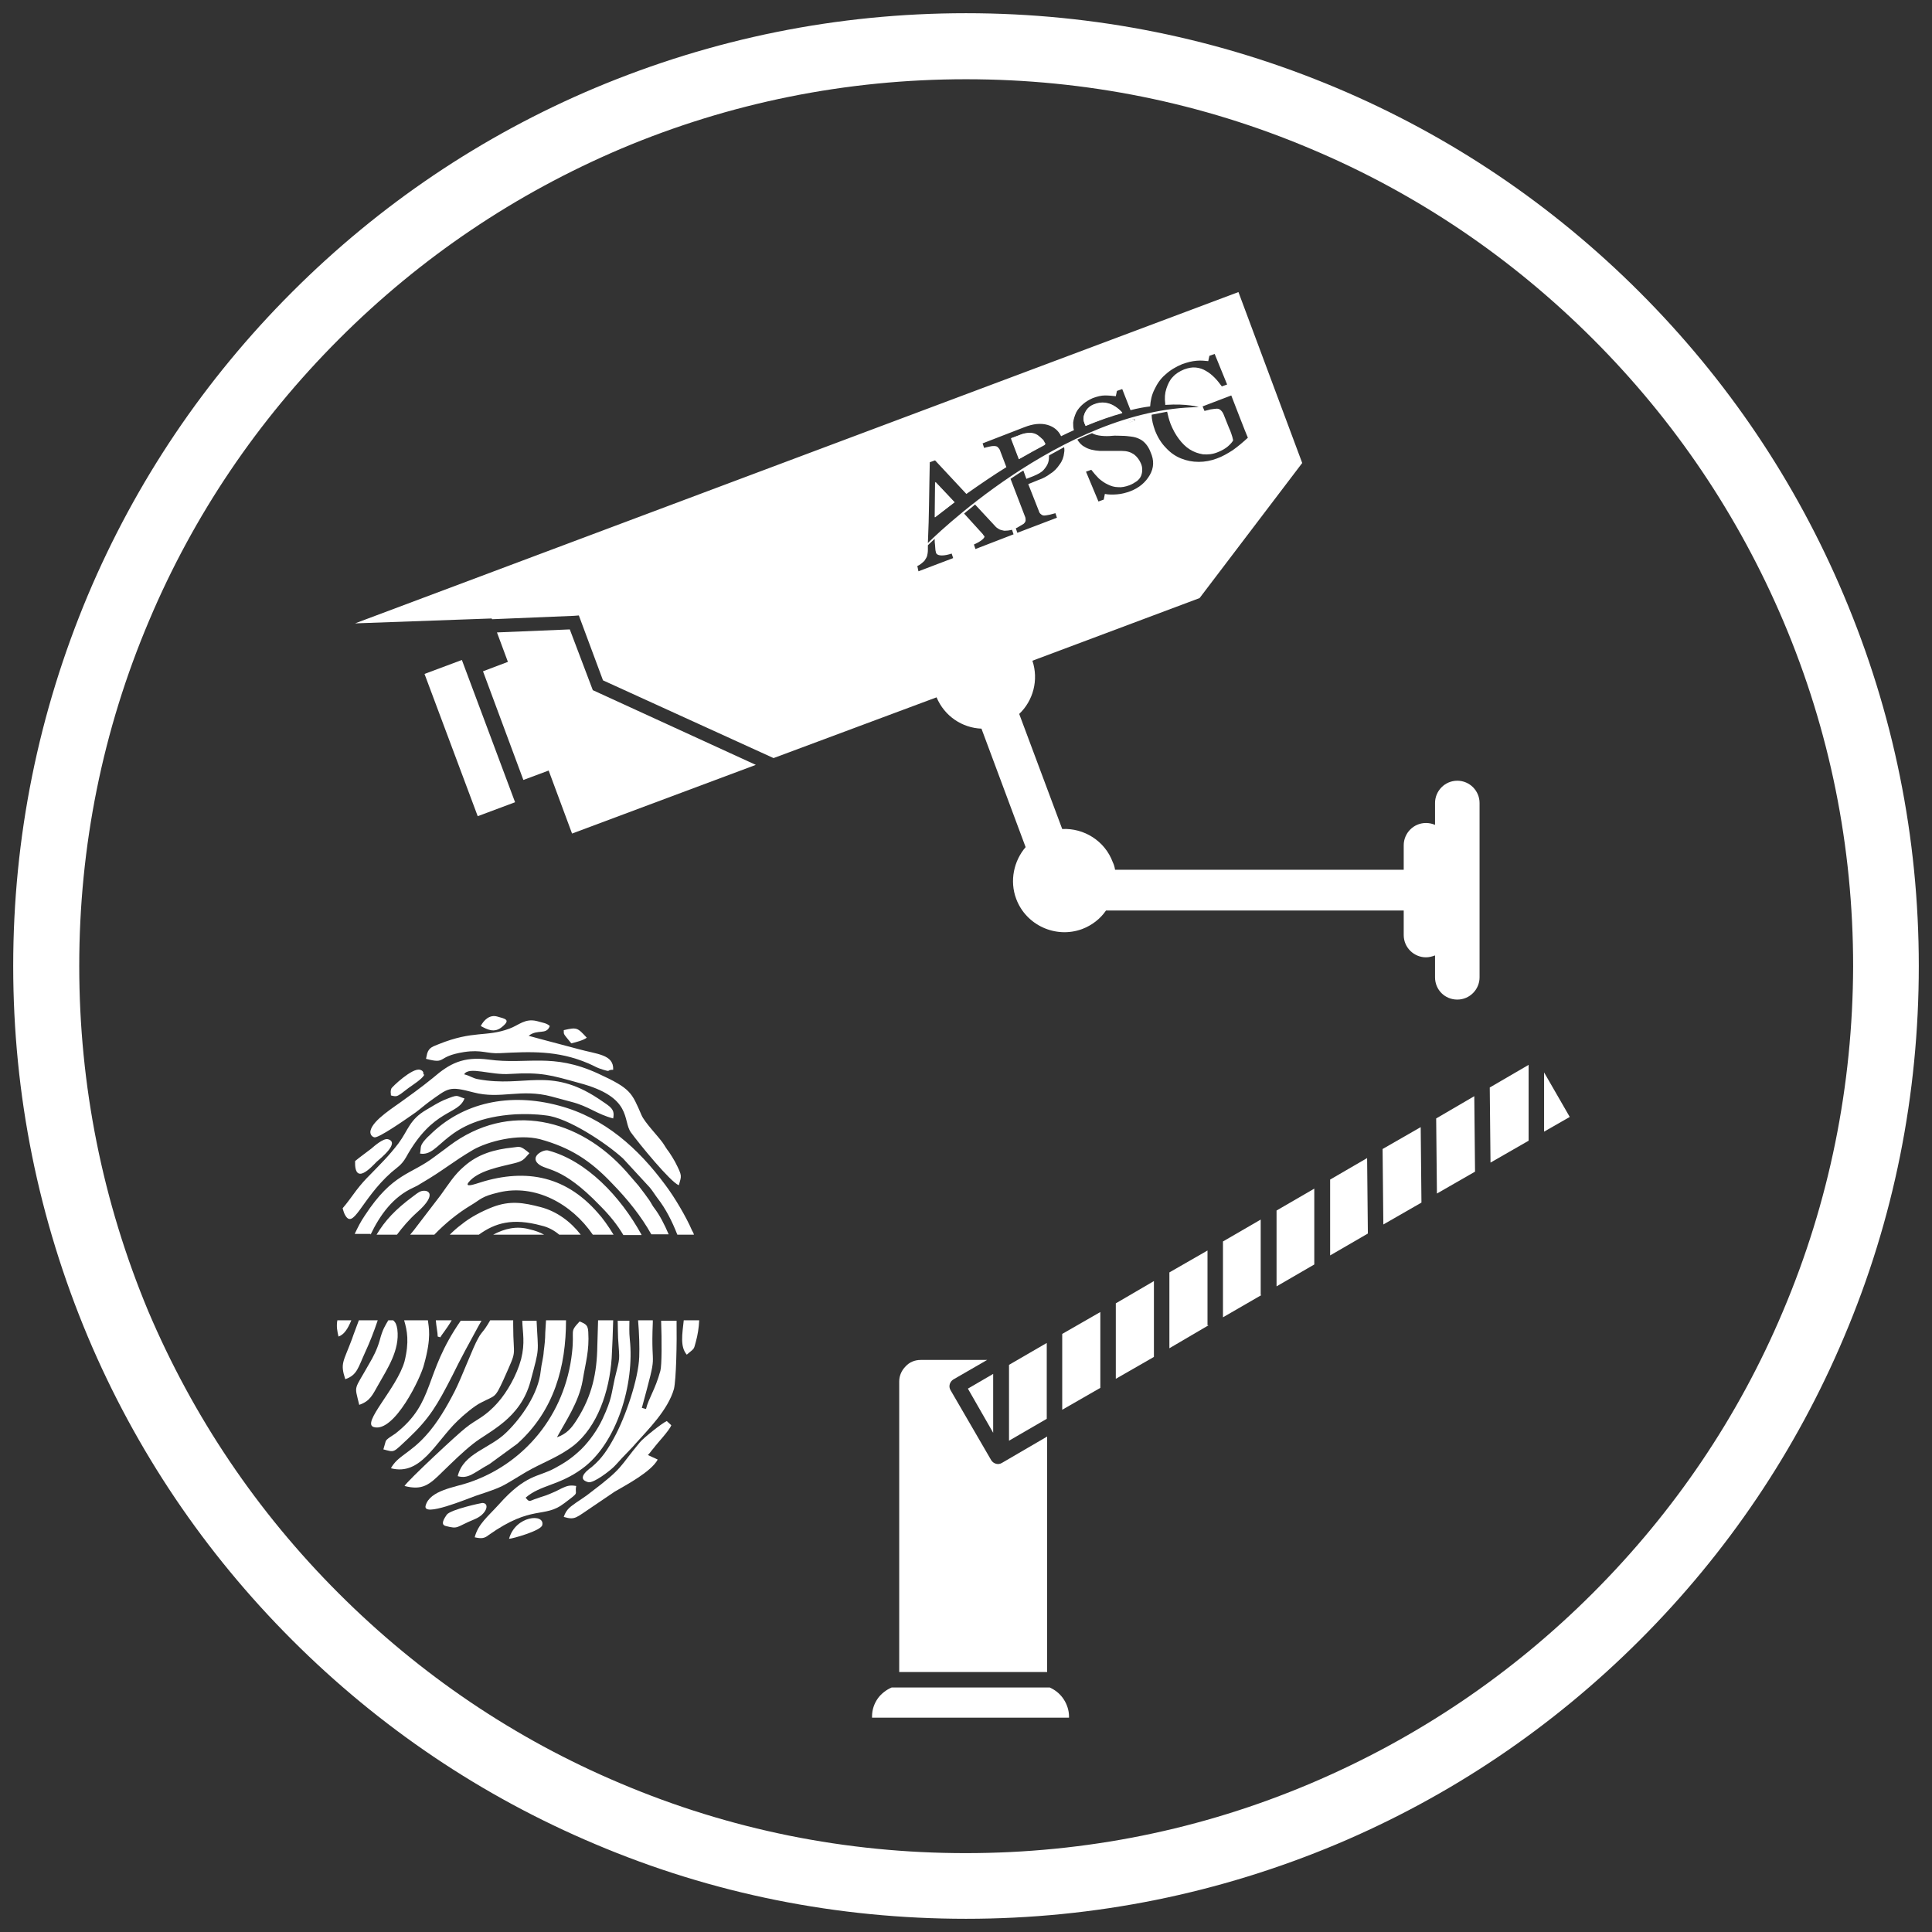 <?xml version="1.0" encoding="UTF-8"?>
<!-- Generator: Adobe Illustrator 25.2.3, SVG Export Plug-In . SVG Version: 6.00 Build 0)  -->
<svg xmlns="http://www.w3.org/2000/svg" xmlns:xlink="http://www.w3.org/1999/xlink" version="1.1" id="Capa_1" x="0px" y="0px" viewBox="0 0 512 512" style="enable-background:new 0 0 512 512;" xml:space="preserve">
<rect x="0" y="0" width="512" height="512" fill="#333333" stroke="none"/>
<style type="text/css">
	.st0{fill:#FFFFFF;}
	.st1{fill-rule:evenodd;clip-rule:evenodd;fill:#FFFFFF;}
</style>
<g>
	<path class="st0" d="M169.4,163.6c-1.9,0.7-2.8,2.7-2.1,4.6c0.7,1.8,2.7,2.8,4.6,2.1c1.8-0.7,2.8-2.7,2.1-4.6   C173.3,163.8,171.3,162.9,169.4,163.6z"></path>
	<path class="st0" d="M275,115.3c-0.6-0.4-1.3-0.6-2-0.6c-0.8,0-1.6,0.1-2.6,0.5l-2.4,0.9l2.1,5.5h0c2.4-1.4,4.8-2.8,7-3.9   c-0.2-0.4-0.4-0.7-0.6-1.1C276,116.1,275.5,115.7,275,115.3z"></path>
	<polygon class="st0" points="112.5,178.6 126.6,216.3 136.5,212.6 122.4,174.9  "></polygon>
	<path class="st0" d="M297.3,109.3c-0.6-0.7-1.3-1.3-2.1-1.7c-0.7-0.4-1.5-0.7-2.4-0.8c-0.9-0.1-1.8,0-2.8,0.4   c-1.1,0.4-1.9,1.1-2.4,2.1c-0.5,1-0.6,1.9-0.2,2.9c0.1,0.2,0.2,0.5,0.3,0.7c3.6-1.5,6.8-2.6,9.7-3.4   C297.4,109.4,297.4,109.3,297.3,109.3z"></path>
	<path class="st0" d="M247.7,137.1c1.8-1.4,3.5-2.7,5.2-4l-5.1-5.4L247.7,137.1z"></path>
	<polygon class="st0" points="151,166.8 131.7,167.6 134.6,175.4 128,177.9 138.7,206.7 145.4,204.2 151.6,220.9 200.3,202.7    157.1,182.9  "></polygon>
	<polygon class="st0" points="253,133.1 253,133.1 253,133.1  "></polygon>
	<polygon class="st0" points="247.7,137.1 247.7,137.1 247.7,137.1  "></polygon>
	<polygon class="st0" points="287.7,112.8 287.7,112.8 287.7,112.8  "></polygon>
	<path class="st0" d="M253,133.1L253,133.1c-1.7,1.3-3.4,2.6-5.2,4l0,0l0,0c0,0,0,0,0,0l0.2-9.3L253,133.1   C253,133.1,253,133.1,253,133.1L253,133.1z M270,121.7L270,121.7l-2.1-5.5l2.4-0.9c1-0.4,1.8-0.5,2.6-0.5c0.8,0,1.4,0.2,2,0.6   c0.6,0.3,1,0.8,1.4,1.4c0.2,0.4,0.5,0.7,0.6,1.1C274.8,119,272.5,120.3,270,121.7z M287.7,112.8L287.7,112.8   C287.7,112.8,287.7,112.8,287.7,112.8c-0.1-0.2-0.2-0.4-0.3-0.7c-0.4-1-0.3-1.9,0.2-2.9c0.5-1,1.3-1.7,2.4-2.1c1-0.4,2-0.5,2.8-0.4   c0.9,0.1,1.7,0.4,2.4,0.8c0.8,0.5,1.4,1,2.1,1.7c0,0,0.1,0.1,0.1,0.1C294.5,110.2,291.3,111.3,287.7,112.8L287.7,112.8z"></path>
	<polygon class="st0" points="266.6,123.8 266.6,123.8 266.6,123.8  "></polygon>
	<path class="st0" d="M246.1,144.4L246.1,144.4C246.1,144.4,246.1,144.4,246.1,144.4L246.1,144.4z"></path>
	<path class="st0" d="M300.5,111c-0.5,0.1-1.1,0.3-1.6,0.5c0.1,0.2,0.2,0.3,0.4,0.5l1.4-0.5L300.5,111z"></path>
	<path class="st0" d="M386.2,206.9c-3.3,0-5.9,2.7-5.9,5.9v5.8c-0.7-0.3-1.5-0.5-2.4-0.5c-3.3,0-5.9,2.7-5.9,5.9v6.5h-76.5   c-0.1-0.7-0.3-1.4-0.6-2c-2.1-5.7-7.7-9.1-13.4-8.8l-11.4-30.5c3.7-3.5,5.2-9,3.5-14.1l44.3-16.6l27.2-35.8l-16.9-45.3L94.1,165.2   l36.2-1.3l0.1,0.2l21.7-0.9l1.3-0.1l6.4,17.2l45.2,20.6l43.2-16.1c2.1,5,6.8,8.1,11.9,8.3l11.7,31.4c-3.1,3.6-4.3,8.9-2.5,13.7   c2.6,7,10.5,10.6,17.5,8c2.6-1,4.8-2.7,6.3-4.9H372v6.5c0,3.3,2.7,5.9,5.9,5.9c0.8,0,1.6-0.2,2.4-0.5v5.8c0,3.3,2.6,5.9,5.9,5.9   c3.3,0,5.9-2.7,5.9-5.9v-46.2C392.1,209.6,389.5,206.9,386.2,206.9z M255.5,136.1c0.9-0.8,1.9-1.5,2.9-2.4l5.3,5.7   c0.3,0.4,0.7,0.6,1,0.8c0.3,0.2,0.7,0.3,1.2,0.4c0.3,0.1,0.7,0,1.2,0c0.5-0.1,0.8-0.1,1.1-0.2l0.4,1.2l-10.1,3.9l-0.4-1.2   c0.9-0.4,1.6-0.8,2.1-1.2c0.5-0.4,0.7-0.7,0.7-0.9c0-0.1-0.1-0.2-0.2-0.3c-0.1-0.1-0.2-0.2-0.2-0.3l-4-4.4L255.5,136.1z    M275.3,135.4c0.1,0.4,0.3,0.7,0.6,0.9c0.2,0.2,0.6,0.4,1.1,0.3c0.2,0,0.6-0.1,1.2-0.2c0.5-0.1,1-0.3,1.5-0.4l0.4,1.2l-10.5,4   l-0.4-1.2c0.3-0.1,0.6-0.3,1.1-0.6s0.8-0.5,1-0.6c0.3-0.3,0.5-0.6,0.5-0.9c0-0.3,0-0.7-0.2-1.1l-3.8-9.9c1.1-0.7,2.2-1.5,3.4-2.2   l0.8,2.2l1.8-0.7c1.2-0.5,2.2-1,2.8-1.7c0.6-0.7,1-1.3,1.2-2c0.2-0.6,0.2-1.3,0.2-1.8c1.3-0.7,2.7-1.5,4-2.2c0.1,0.5,0.1,1,0,1.5   c-0.1,1.1-0.5,2.2-1.2,3.1c-0.6,0.9-1.4,1.8-2.4,2.4c-0.9,0.7-2,1.3-3.2,1.7l-2.7,1.1L275.3,135.4z M304.7,125.9   c-1.1,1.9-2.8,3.4-5.2,4.3c-1.1,0.4-2.2,0.7-3.4,0.8s-2.3,0.1-3.3-0.1l-0.3,1.5l-1.4,0.5l-3.3-7.9l1.4-0.5c0.7,0.9,1.3,1.6,2,2.3   c0.7,0.6,1.5,1.2,2.4,1.6c0.8,0.4,1.7,0.7,2.7,0.7c0.9,0.1,1.9-0.1,3-0.5c0.8-0.3,1.4-0.7,2-1.1c0.5-0.4,0.9-0.9,1.1-1.4   c0.2-0.5,0.3-1,0.3-1.6c0-0.6-0.1-1.2-0.4-1.8c-0.4-0.9-1-1.7-1.8-2.3c-0.9-0.6-1.9-0.9-3.2-0.9c-0.9,0-1.8,0-2.9,0   c-1.1,0-2,0-2.9,0c-1.6-0.1-3-0.4-4.1-1.1c-0.8-0.4-1.4-1.1-1.9-1.9c1.3-0.6,2.6-1.2,3.9-1.7c0.7,0.4,1.5,0.6,2.5,0.7   c1,0.1,1.9,0.1,2.8,0s1.8,0,2.7,0c0.8,0,1.6,0.1,2.4,0.2c0.8,0.1,1.5,0.3,2.1,0.6c0.7,0.3,1.3,0.8,1.8,1.4c0.5,0.6,0.9,1.3,1.2,2.1   C305.9,122,305.8,124,304.7,125.9z M299,111.5c0.5-0.2,1.1-0.3,1.6-0.5l0.2,0.4l-1.4,0.5C299.2,111.8,299.1,111.6,299,111.5z    M330.7,116c-1.3,1.2-2.6,2.3-4,3.3c-1.4,0.9-2.8,1.7-4.2,2.2c-1.6,0.6-3.2,0.9-4.8,0.9c-1.7,0-3.2-0.3-4.7-0.9   c-1.5-0.6-2.8-1.5-4-2.8c-1.2-1.2-2.2-2.8-2.9-4.6c-0.5-1.4-0.9-2.8-0.9-4.2c1.4-0.3,2.7-0.5,4.1-0.8c0.2,1,0.5,2.1,0.9,3.2   c0.6,1.5,1.3,2.8,2.2,4c0.9,1.2,1.8,2.1,2.9,2.8c1.1,0.7,2.3,1.1,3.5,1.3c1.3,0.1,2.6,0,4-0.6c1-0.4,1.9-0.9,2.6-1.5   c0.7-0.6,1.2-1.2,1.4-1.6c-0.1-0.6-0.3-1.2-0.5-1.8c-0.2-0.6-0.4-1.1-0.6-1.5l-1.4-3.5c-0.2-0.5-0.4-0.8-0.7-1.1   c-0.3-0.3-0.6-0.5-1.1-0.5c-0.4,0-1,0.1-1.7,0.2c-0.7,0.2-1.2,0.3-1.6,0.4l-0.5-1.2l7.6-2.9C326.3,104.8,330.5,115.7,330.7,116z    M246.1,138.4c0-1.5,0.1-3,0.1-4.7c0.1-4.2,0.1-7.9,0.2-11.2l1.4-0.5l8.3,8.9c3.7-2.6,7.2-5,10.6-7.1l-1.6-4.2   c-0.1-0.4-0.3-0.7-0.6-1c-0.2-0.3-0.6-0.4-1.1-0.4c-0.5,0-1,0.1-1.4,0.2c-0.5,0.1-0.8,0.2-1.2,0.3l-0.4-1.2l11.1-4.3   c2.3-0.9,4.3-1.1,6.1-0.6c1.7,0.5,2.9,1.5,3.6,3c1.2-0.6,2.3-1.1,3.4-1.6h0c-0.2-0.7-0.2-1.3-0.2-2c0.1-0.9,0.4-1.8,0.8-2.7   c0.4-0.8,1.1-1.6,1.8-2.2c0.8-0.7,1.7-1.2,2.6-1.6c1.1-0.4,2.2-0.7,3.2-0.7c1,0,2,0.1,2.9,0.2l0.3-1.4l1.4-0.5l2.2,5.6   c1.9-0.5,3.6-0.8,5.2-1h0c0.1-1.5,0.4-3,1.1-4.4c0.7-1.5,1.6-2.9,2.9-4c1.3-1.2,2.8-2.1,4.5-2.8c1.4-0.5,2.6-0.8,3.8-0.9   c1.1-0.1,2.2,0,3.1,0.1l0.3-1.4l1.4-0.5l3.3,8.1l-1.4,0.5c-0.6-0.8-1.2-1.6-1.9-2.3c-0.7-0.7-1.4-1.3-2.3-1.8   c-0.8-0.5-1.7-0.8-2.7-0.9c-1-0.1-2,0.1-3.1,0.5c-1.2,0.5-2.2,1.1-3,2c-0.8,0.8-1.3,1.9-1.7,3.1c-0.4,1.2-0.5,2.5-0.3,4   c0,0.1,0,0.2,0,0.3c6-0.4,8.9,0.6,8.9,0.6c-36.3,0.3-71.8,36-71.8,36L246.1,138.4z M243.1,150c0.3-0.1,0.6-0.3,1-0.6   c0.4-0.3,0.7-0.6,0.9-0.8c0.3-0.5,0.6-0.9,0.7-1.3c0.1-0.4,0.2-1,0.2-1.6c0-0.4,0-0.8,0-1.2l0,0l0,0c0,0,0,0,0,0   c0,0,0.6-0.6,1.8-1.7c0,0.6,0,1.1,0.1,1.7c0,0.5,0.1,0.9,0.1,1.3c0.1,0.3,0.1,0.6,0.2,0.8c0.2,0.4,0.7,0.6,1.5,0.6   c0.8,0,1.7-0.2,2.6-0.5l0.4,1.2l-9.2,3.5L243.1,150z"></path>
	<g>
		<polygon class="st1" points="277.4,376 277.4,355.9 267.4,361.7 267.4,381.8 277.4,376   "></polygon>
		<polygon class="st1" points="281.5,353.5 281.5,373.6 291.6,367.8 291.6,347.7 281.5,353.5   "></polygon>
		<polygon class="st1" points="405.1,302.3 405.1,282.2 394.8,288.2 395,308.1 405.1,302.3   "></polygon>
		<polygon class="st1" points="409.2,284.2 409.2,299.9 416,296 409.2,284.2   "></polygon>
		<polygon class="st1" points="263.2,379.7 263.2,364.1 256.5,368 263.2,379.7   "></polygon>
		<polygon class="st1" points="390.9,310.5 390.7,290.5 380.6,296.4 380.8,316.3 390.9,310.5   "></polygon>
		<polygon class="st1" points="376.7,318.7 376.5,298.7 366.4,304.5 366.6,324.5 376.7,318.7   "></polygon>
		<polygon class="st1" points="362.5,326.9 362.3,306.9 352.5,312.6 352.5,332.7 362.5,326.9   "></polygon>
		<polygon class="st1" points="348.3,335.1 348.3,315 338.3,320.8 338.3,340.9 348.3,335.1   "></polygon>
		<polygon class="st1" points="334.1,343.2 334.1,323.2 324.1,329 324.1,349.1 334.3,343.2 334.1,343.2   "></polygon>
		<polygon class="st1" points="320,351.2 320,331.4 309.9,337.2 309.9,357.3 320.3,351.2 320,351.2   "></polygon>
		<polygon class="st1" points="305.8,359.6 305.8,339.5 295.7,345.4 295.7,365.4 305.8,359.6   "></polygon>
		<path class="st1" d="M238.3,443.1h39.2v-62.4l-12,7c-1,0.6-2.2,0.2-2.8-0.7l-10.8-18.6c-0.6-1-0.2-2.2,0.7-2.8l9-5.2H244    c-1.6,0-3,0.6-4,1.7c-1,1-1.7,2.4-1.7,4V443.1L238.3,443.1z"></path>
		<path class="st1" d="M278.2,447.2h-41.9c-1.4,0.6-2.7,1.6-3.6,2.8c-1,1.4-1.6,3-1.6,4.9v0.3h52.2v-0.3c0-1.6-0.5-3.1-1.3-4.4    c-0.8-1.3-2-2.4-3.4-3.1L278.2,447.2z"></path>
	</g>
	<g>
		<path class="st1" d="M98.2,327.2c2.5-5.2,5.9-10,11.4-12.5c0.9-0.4,1.2-0.6,2-1.1c6-3.5,8.2-5.6,13.8-8.9    c3.9-2.2,11.8-4.3,17.7-2.8c8,2.2,13.3,5.6,19,11.6c4.3,4.4,7.8,8.8,10.5,13.6h4.6c-1.1-2.6-2.4-5.1-3.7-6.8    c-0.7-0.9-0.8-1.3-1.4-2.2c-0.5-0.7-0.8-1.1-1.3-1.8c-0.6-0.8-1-1.3-1.6-2.1c-1.1-1.3-2.1-2.4-3.2-3.7    c-12.5-14.1-31.2-18.7-47-6.8c-1.4,1.1-2.6,1.9-3.9,2.9c-6.3,4.8-11,4.2-18.4,15.5c-1.1,1.6-1.9,3.2-2.7,4.9H98.2z M170,327.2    c-5.6-10.2-14.6-19.6-24.7-22.3c-1.2-0.4-4.9,1.5-2.7,3.5c2.2,2,6.1,0.4,16.4,11.1c2.6,2.6,4.6,5.1,6.2,7.8H170z M149.4,273    c0,1.1,0,1,0.7,1.9c0.5,0.6,0.9,1.1,1.3,1.6c1.2-0.3,3.2-0.8,4.1-1.5C153,272.3,152.9,272.2,149.4,273L149.4,273z M127.4,271.9    c1.7,0.9,3.6,2,5.7,0.2c2.3-1.9,0.8-2.1-1.3-2.7C129.7,268.8,128.2,270.4,127.4,271.9L127.4,271.9z M103.7,288.5    c-0.3,0.9-0.1,1-0.1,1.8c1.5,0.4,1.6,0.2,2.6-0.4c0.8-0.6,1.3-1,2.1-1.6c1.1-0.8,3.5-2.3,4.1-3.4c0-0.1,0-0.3-0.1-0.2    c-0.4,0.5,0.5-0.8-1-1.2C109.3,282.9,103.8,288.1,103.7,288.5L103.7,288.5z M94.1,307.7c-0.2,6.7,4.4,1.5,5.7,0.2    c1-0.9,6.3-5.1,3-6c-1.2-0.3-3.6,1.8-4.4,2.5C97,305.5,95.4,306.6,94.1,307.7L94.1,307.7z M90.8,320.2c0.2,0.6,0.2,0.8,0.5,1.5    c2.3,4.7,4.3-3.8,12.4-11c1.5-1.3,2.7-1.9,3.9-4c7.2-13,13.8-11.1,15.5-15.6c-2.4-0.7-1.4-1.2-5.4,0.4c-1.6,0.7-3,1.6-4.7,2.6    c-4.5,2.6-4.8,5.4-7.4,8.9c-2.6,3.4-4.7,5.4-7.5,8.3c-1.5,1.5-2.3,2.4-3.7,4.2C93.2,317.1,92.1,318.7,90.8,320.2L90.8,320.2z     M105.2,327.2c1.5-2,3.2-4,5.2-5.8c6.3-5.5,2.4-6.5,0.7-5.5c-0.7,0.4-1,0.7-1.7,1.2c-4.6,3.4-7.4,6.4-9.6,10.1H105.2z     M113.2,279.2l-0.3,1.4c5.7,1.5,2.5-0.6,10.1-1.8c4.7-0.7,6,0.5,9.5,0.3c8-0.4,15.2-0.8,23.4,2.7c1.9,0.8,2.1,1.2,4.7,1.9    c1.1,0.3,0.3-0.2,1.9-0.2c0.2-4.1-4.3-4.1-9.3-5.5c-4.4-1.2-8.8-2.3-13.1-3.5c2.4-1.9,4.7-0.1,5.6-2.6c-0.9-0.8-1.7-0.8-3.4-1.3    c-3.2-0.8-4.8,1.1-7.3,2c-6.2,2.3-9.5,0.4-18.7,4.1C114.9,277.3,113.7,277.5,113.2,279.2L113.2,279.2z M111.3,305.7    c5.5,1,6.3-9.2,25.3-10.4c2.5-0.1,5.1-0.1,8.1,0.3c5.8,0.6,15.9,7.3,20.4,11.4l7.1,7.7c0.9,1.1,1.2,1.7,2.1,2.9    c2.1,2.7,3.8,6,5.2,9.6h4.4c-0.1-0.4-0.3-0.8-0.5-1.1c-1.5-3.5-4.6-8.8-7.1-12.1c-7.1-9.6-16.1-17.8-28.2-21    c-13-3.5-25.5-0.9-34.3,7.9c-0.4,0.3-1.6,1.6-1.8,2C111.3,303.9,111.6,304.4,111.3,305.7L111.3,305.7z M98.2,299.6    c-0.2,0.8,0.2,1.6,1,1.8c1.1,0.3,8.5-4.9,9.8-5.8c1.7-1.1,3.1-2.4,4.7-3.6c5.3-3.8,5.3-4.2,11.8-2.5c7.2,1.9,12.5-1.1,20.7,1.1    l5.2,1.4c4.7,1.2,6.6,3.2,11.1,4.4c0.3-1.6,0-2.3-1-3.2c-0.7-0.6-2-1.4-3-2.1c-12.9-8.5-19.4-2.8-31.8-5.1    c-1.6-0.3-1.8-0.8-3.7-1.3c1.3-2.2,7,0.3,12.2-0.1c8.3-0.5,10.7,0.3,18.3,2.4c14.3,3.8,11.4,9.9,13.7,13.1    c2.1,2.9,10.5,13.2,12.7,14c0.7-2.6,1-2.3-1-6.2c-0.5-0.9-1-1.7-1.6-2.6c-0.8-1-1-1.5-1.7-2.5c-1.3-1.8-4.8-5.4-5.6-7.3    c-2.6-6-2.8-7-11.5-11c-12.2-5.6-18.7-2.3-29-3.7c-6.8-0.9-10.4,1.1-14.7,4.8c-0.9,0.7-1.5,1.2-2.4,1.9c-1.8,1.4-3.2,2.4-5,3.7    C104.5,293.4,98.9,296.7,98.2,299.6L98.2,299.6z M144.2,327.2c-1.1-0.6-2.4-1.1-3.8-1.4c-3.5-1-6.7-0.2-9.7,1.4H144.2z     M126.9,327.2c4.3-3.1,8.9-4.5,16.6-2.4c1.8,0.4,3.4,1.3,4.7,2.4h5.7c-2.7-3.5-6.4-6.2-10.6-7.3c-4.6-1.2-8.1-1.8-12.8,0    c-2.8,1.1-5.9,2.7-8.2,4.6c-1.1,0.8-2.1,1.7-3.1,2.7H126.9z M115.1,327.2c2.9-3,6.2-5.7,9.7-7.8c2.7-1.6,2.7-2.3,7.4-3.4    c9.6-2.3,19.3,3,24.9,11.2h5.5c-1.4-2.3-2.9-4.4-4.1-5.7c-9-10.4-20.1-11.9-32.3-7.8c-0.7,0.2-3.1,1-2-0.4c2.5-3.1,8.4-4.1,12-5    c2.4-0.6,2.5-0.9,4.1-2.7c-2.5-2.1-2.5-1.7-4.4-1.5c-4.8,0.5-9.2,1.7-12.9,5c-2.6,2.2-4.1,4.7-6.2,7.6c-2.1,2.8-4.1,5.3-6.2,8.1    c-0.6,0.8-1.2,1.6-1.9,2.4H115.1z"></path>
		<g>
			<path class="st1" d="M175.2,349.9c0.2,5.2,0.2,12-0.2,13.4c-1.4,5.1-3.1,7.2-3.8,10.1l-1.1-0.3c4.5-16.6,2.3-8.7,2.9-22.6v-0.6     h-3.9c0.3,3.5,0.4,7.2,0.3,9.7c-0.2,5.8-3.6,15.9-6.7,21.5c-1.7,3.1-3.2,5.4-5.8,7.6c-0.2,0.2-4.7,3.1-1,4.1     c1.5,0.3,5.8-3.1,6.8-4.1c1.1-1.1,1.8-2,2.9-3.1c1.1-1.2,1.8-1.8,2.9-3.1c3.2-3.6,8.5-8.8,10.1-14.4c0.6-2.5,0.8-12.2,0.7-18.1     H175.2z"></path>
			<path class="st1" d="M134.9,407.8c0.8,0,8.4-2.1,8.8-3.6C144.5,401,136.6,401.6,134.9,407.8L134.9,407.8z"></path>
			<path class="st1" d="M118.1,404.4c3.5,0.9,2.6,0.3,7.7-1.8c3.2-1.3,4.1-4.3,2-4.3c-0.2,0-8.3,1.7-9.4,3.1     C117.8,402.3,116.6,404,118.1,404.4L118.1,404.4z"></path>
			<path class="st1" d="M116,354.2l0.7,0.2c0.4-0.8,1.6-2.1,3-4.5h-4.2C115.6,351.4,116,353.2,116,354.2L116,354.2z"></path>
			<path class="st1" d="M95.2,372.3c2.9-1,3.5-2.6,5.1-5.4c2.3-4.1,5.7-9.1,5-14.6c-0.2-1.2-0.4-1.8-1.1-2.4h-1.3     c-0.8,1.4-1.5,2.3-2.3,5.4c-0.7,2.4-1.7,4.3-2.7,6C93.7,368.8,93.9,366.8,95.2,372.3L95.2,372.3z"></path>
			<path class="st1" d="M149.4,402c3.1,0.9,3.2,0.2,7.6-2.7l5.9-4c3.1-1.8,9.7-5.3,11.4-8.5l-2.6-1.2c0.6-0.6,0.8-1,1.5-1.8     c1.1-1.5,4.2-4.7,4.7-6.1l-1.2-1.1c-1.2,0.5-6.1,4.4-7.1,5.6c-5.7,6.8-4.2,6.6-13.2,13.4c-1.1,0.9-2.4,1.7-3.7,2.6     C151.2,399.3,150.1,399.9,149.4,402L149.4,402z"></path>
			<path class="st1" d="M89.4,349.9c-0.3,1.7,0,2.9,0.3,4.3c1.5-0.5,2.5-2.1,3.4-4.3H89.4z"></path>
			<path class="st1" d="M103.6,389.1c7.9,2.1,11.8-6.9,17.6-12.5c1.5-1.5,4.6-4.1,6.3-4.9c3.8-2,3.6-1,5.9-6     c3.9-8.8,2.6-5.2,2.6-14.6c0-0.4,0-0.8,0-1.2h-6.1c-0.4,0.7-0.8,1.4-1.3,2.1c-0.7,1-1.3,1.5-1.9,2.7c-1.3,2.2-4.4,10.5-6.2,14     c-2.1,4.1-4.6,8.4-7.6,11.7C108.6,385.2,105.4,385.8,103.6,389.1L103.6,389.1z"></path>
			<path class="st1" d="M163.7,349.9c0,2,0.1,3.9,0.1,4.7c0.4,6.4,0.6,4.6-0.9,10.8c-0.9,4-0.7,5.2-3.2,10.6c-1.4,3-3.5,5.9-5.6,8     c-2.4,2.3-4.3,3.6-7.1,5.1c-4.4,2.4-7.6,1.5-14.8,9.6c-3,3.3-5.5,5.2-6.4,8.7c1.8,0.4,2.6,0.3,3.7-0.6c11.6-8.2,14.7-4.3,20-8.4     c4.4-3.3,2.7-2,3.2-4.6c-1.7-0.3-2.5,0-3.8,0.6c-1.1,0.6-2,1-3.2,1.5c-1.4,0.6-2.1,0.7-3.4,1.2c-2,0.6-1.9,1.2-3-0.2     c3.9-3.4,8.9-3.2,15-7.7c9.2-6.7,13.9-22.5,12.6-34.3c-0.2-1.9-0.1-3.5-0.1-4.9H163.7z"></path>
			<path class="st1" d="M181.2,349.9c-0.4,3.7-1,7,0.8,9.1c2.1-1.8,1.8-1.2,2.4-3.4c0.5-1.8,0.8-3.7,0.9-5.7H181.2z"></path>
			<path class="st1" d="M102.2,382l-0.6,2.1c3.1,0.8,2.4,1,6.6-2.9c5.7-5.4,7.7-8.9,11.7-16.7c2.2-4.5,4.5-8.7,6.8-12.9     c0.3-0.5,0.6-1.1,0.9-1.6h-5.5c-10,14.4-6.6,21.5-17.3,29.9C104.1,380.4,102.3,381.4,102.2,382L102.2,382z"></path>
			<path class="st1" d="M138.4,349.9L138.4,349.9c0.1,3.4,0.8,5.9-0.3,10.3c-1.2,4.4-3.8,8.8-6.1,11.4c-3.6,4.1-5.8,4.5-8.6,6.8     c-2,1.5-15.4,14-16.2,15.4c4.7,1.2,6.5-0.2,10.1-3.8c2.8-2.7,5.2-5.1,8.1-7.4c4.1-3.3,12.5-6.5,15.2-16.6c2.5-9.3,2-7.2,1.6-16     H138.4z"></path>
			<path class="st1" d="M107.1,349.9c0.8,2.7,1.4,5.7,0.1,10.9c-2,7.1-11.6,16.5-8.1,17.4c5.4,1.5,12.5-13.2,13.3-16.7     c2-7.2,1.2-9.7,1-11.6H107.1z"></path>
			<path class="st1" d="M144.7,349.9c-0.1,1.1-0.1,2.2-0.2,3.3c0,1.7-0.2,3.4-0.4,4.9c-0.1,1.8-0.6,3.3-0.8,5.2     c-0.6,6-5.1,12.4-9,16.2c-4.5,4.5-11.5,5.5-13,11.7c2.9,0.8,4.2-0.9,8.4-3.2l7.4-5.4c9.8-8.8,12.9-20.5,12.9-32.7H144.7z"></path>
			<path class="st1" d="M91.5,365.5c3.2-1.1,3.4-3.1,5.3-7.2c1.2-2.6,2.3-5.4,3.3-8.4h-5c-0.6,1.7-1.3,3.4-1.8,4.9     C91,361,90.1,361.2,91.5,365.5L91.5,365.5z"></path>
			<path class="st1" d="M158.5,349.9l-0.2,6.7c-0.1,7.3-1.4,13.3-5.4,19.6c-1.5,2.4-2.8,3.8-5.3,4.7c2.2-4.1,5.8-9.3,6.8-15     c0.8-4.9,1.8-7.9,1.5-12.9c-0.1-1.7-0.5-2.1-2.3-2.8c-2.8,3-1.3,2-2,8.2c-1.8,16.7-12.8,29.6-27.4,34.5c-3.4,1.2-10.3,2-11.4,6.1     c-0.9,3.2,11-1.8,13.3-2.6c7.8-2.6,6.4-2.2,13.3-6.3c4.3-2.5,8.6-3.9,12.6-7c6.3-5,9.5-14.3,10.1-23.2c0.2-3.4,0.3-6.6,0.4-10     H158.5z"></path>
		</g>
	</g>
	<g>
		<path class="st0" d="M488.6,157.7c-12.7-30.1-30.9-57.1-54.1-80.3c-23.2-23.2-50.2-41.4-80.3-54.1h0C323.1,10.2,290.1,3.5,256,3.5    s-67.1,6.7-98.3,19.8c-30.1,12.7-57.1,30.9-80.3,54.1c-23.2,23.2-41.4,50.2-54.1,80.3C10.2,188.9,3.5,221.9,3.5,256    c0,34.1,6.7,67.1,19.8,98.3c12.7,30.1,30.9,57.1,54.1,80.3c23.2,23.2,50.2,41.4,80.3,54.1c31.1,13.2,64.2,19.8,98.3,19.8    c34.1,0,67.1-6.7,98.3-19.8c30.1-12.7,57.1-30.9,80.3-54.1c23.2-23.2,41.4-50.2,54.1-80.3c13.2-31.1,19.8-64.2,19.8-98.3    C508.5,221.9,501.8,188.9,488.6,157.7z M472.5,347.5c-11.8,28-28.8,53.1-50.4,74.7c-21.6,21.6-46.7,38.5-74.7,50.4    c-29,12.3-59.7,18.5-91.5,18.5c-31.7,0-62.5-6.2-91.5-18.5c-28-11.8-53.1-28.8-74.7-50.4c-21.6-21.6-38.5-46.7-50.4-74.7    C27.2,318.5,21,287.7,21,256c0-31.7,6.2-62.5,18.5-91.5c11.8-28,28.8-53.1,50.4-74.7c21.6-21.6,46.7-38.5,74.7-50.4    C193.5,27.2,224.3,21,256,21s62.5,6.2,91.5,18.5c28,11.8,53.1,28.8,74.7,50.4c21.6,21.6,38.5,46.7,50.4,74.7    c12.3,29,18.5,59.7,18.5,91.5C491,287.7,484.8,318.5,472.5,347.5z"></path>
	</g>
</g>
</svg>

